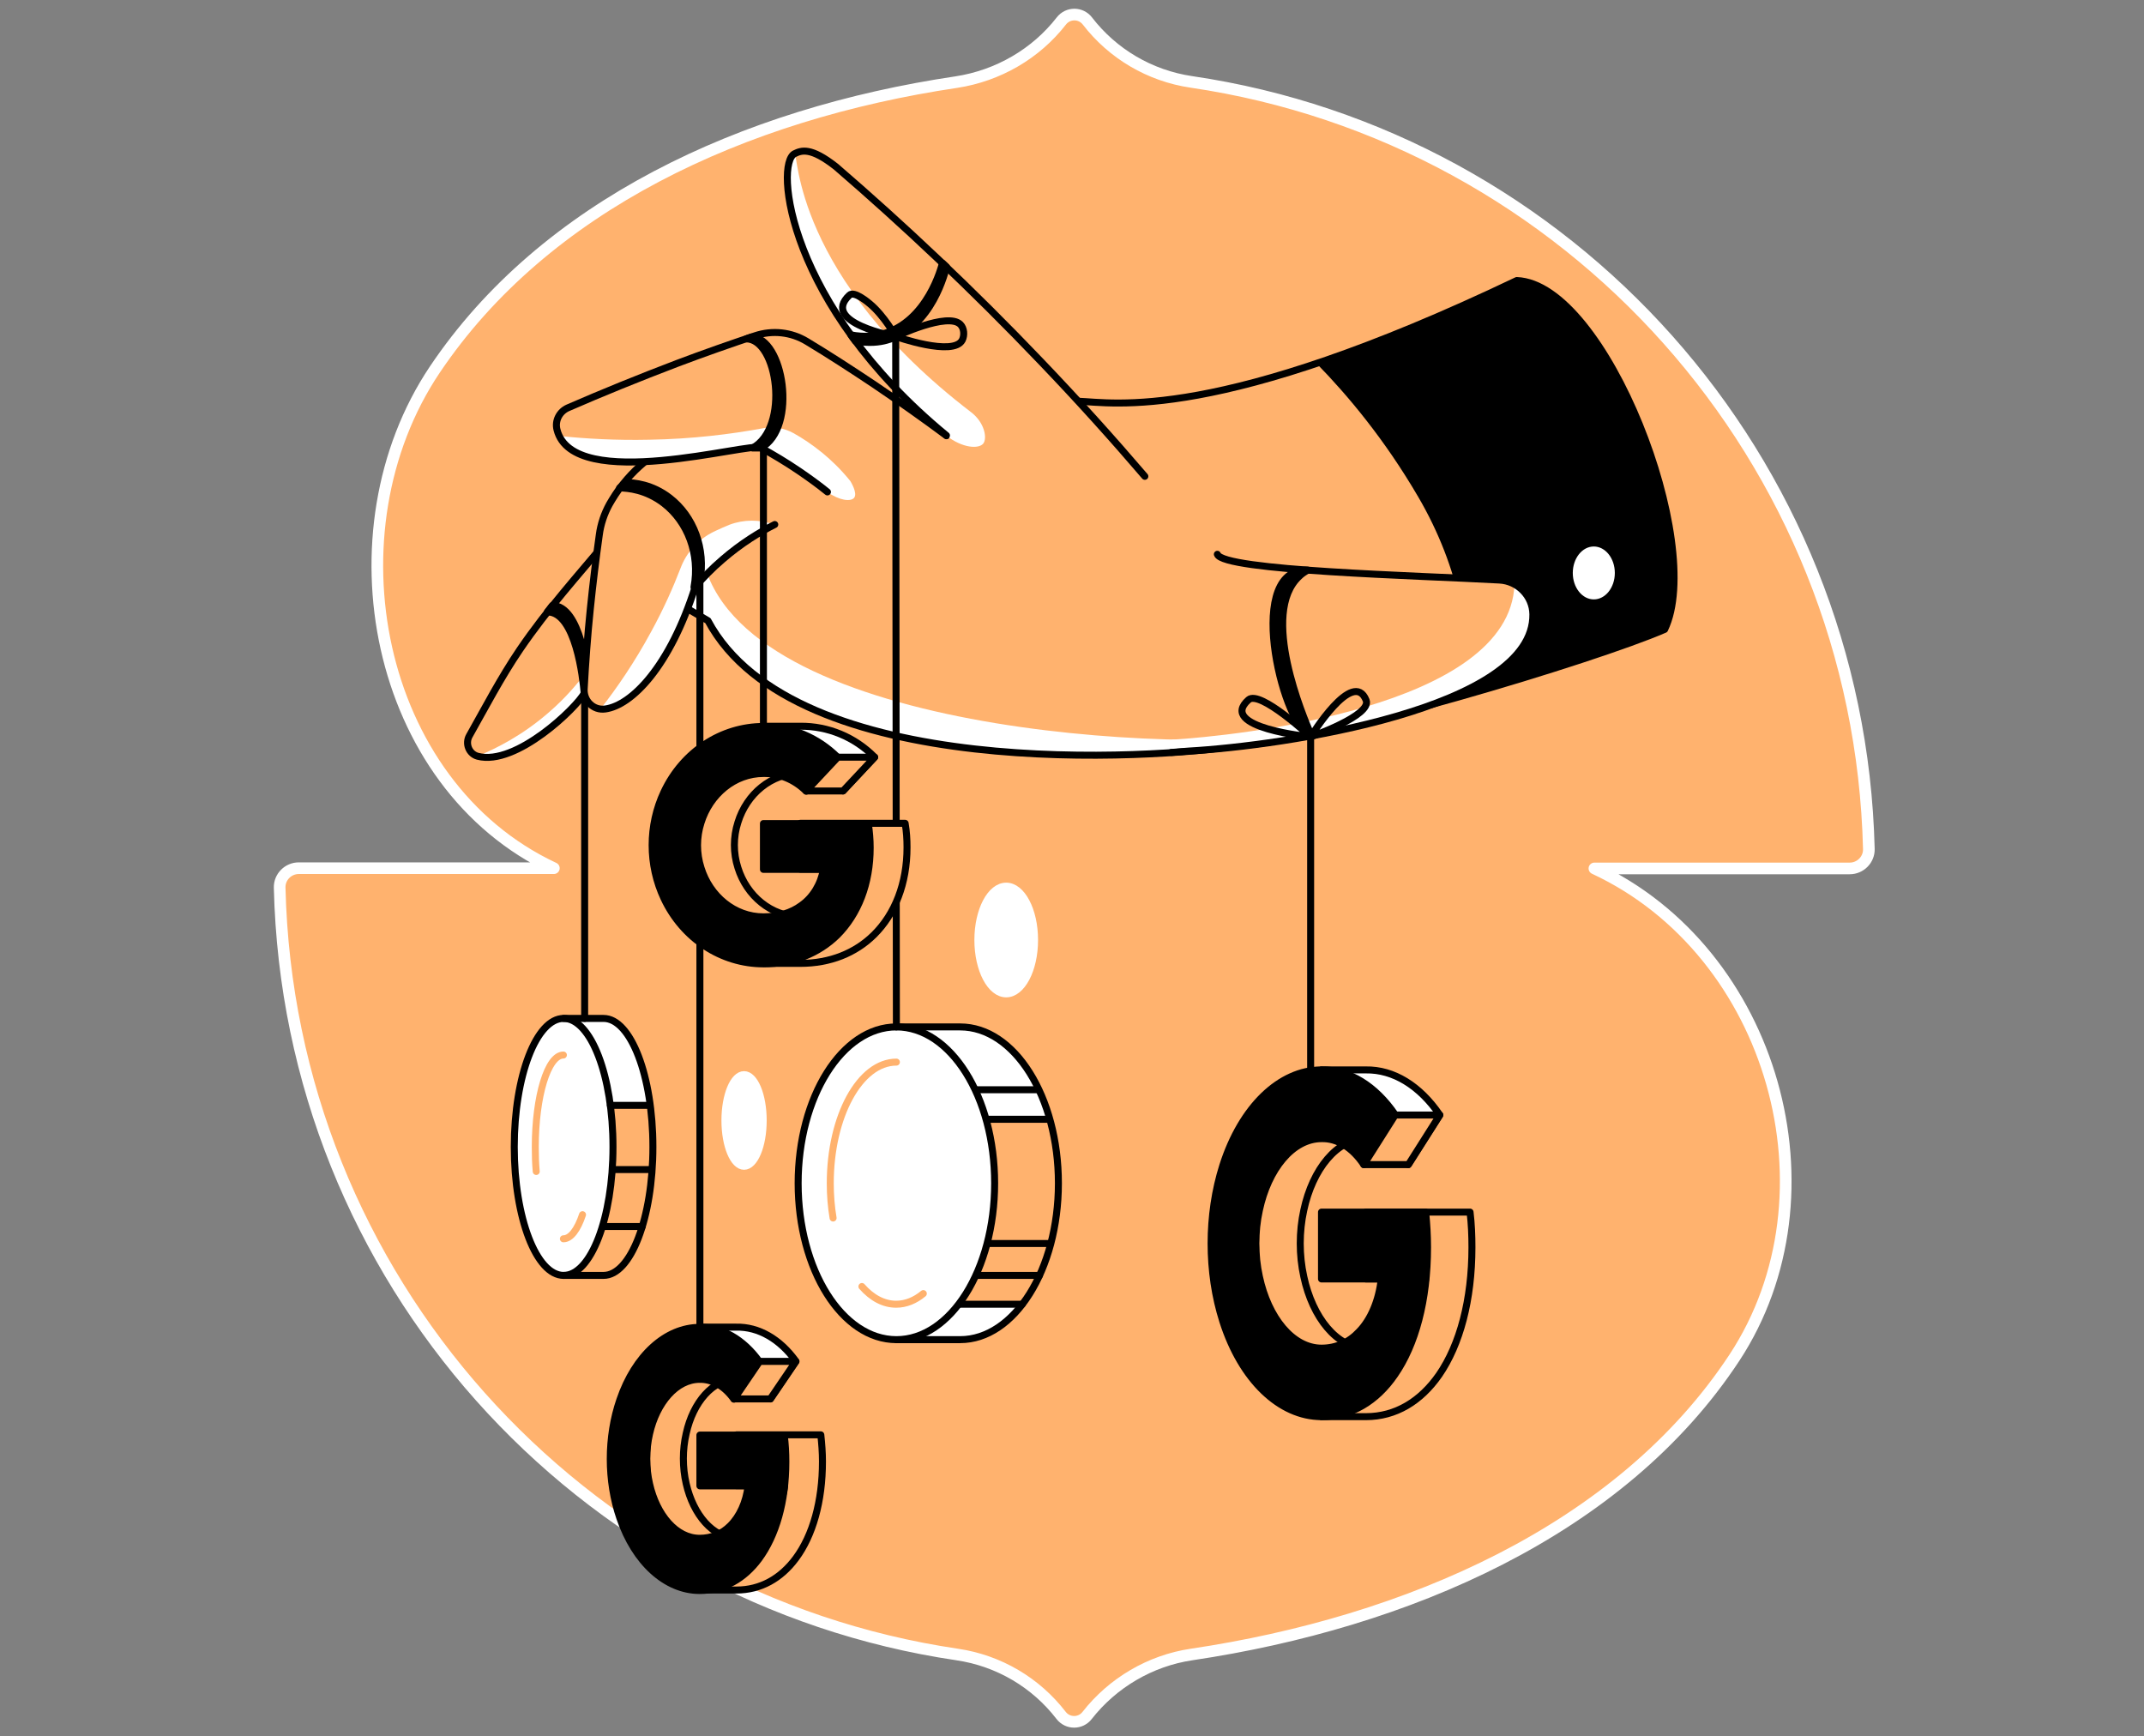 <svg width="368" height="298" viewBox="0 0 368 298" fill="none" xmlns="http://www.w3.org/2000/svg">
<rect x="0" y="0" width="368" height="298" fill="#808080" stroke="none"/>
<path d="M204.473 14.053C197.338 12.999 190.974 9.229 186.637 3.594C185.502 2.135 183.313 2.135 182.178 3.594C177.8 9.229 171.314 12.999 164.139 14.094C127.372 19.566 93.483 35.375 74.633 63.427C55.987 91.195 64.297 134.609 95.064 149H51.284C49.46 149 47.96 150.5 48.001 152.324C49.582 219.372 99.523 274.38 164.301 283.947C171.435 285.001 177.8 288.771 182.137 294.406C183.272 295.865 185.461 295.865 186.596 294.406C190.974 288.811 197.419 285.001 204.513 283.947C241.28 278.475 278.169 262.706 297.707 232.992C316.111 204.981 304.477 163.391 273.669 149.041H317.489C319.314 149.041 320.813 147.541 320.773 145.717C319.151 78.628 269.21 23.579 204.473 14.053Z" fill="#FFB26E" stroke="white" stroke-width="2" stroke-linecap="round" stroke-linejoin="round"/>
<path d="M164.803 229.911C174.086 229.911 181.667 217.913 181.667 203.076C181.667 188.24 174.127 176.241 164.803 176.241H153.858V229.911H164.803Z" fill="#FFB26E"/>
<path d="M153.858 222.737V229.912H164.803C168.857 229.912 172.546 227.641 175.465 223.831H164.965L153.858 222.737Z" fill="white"/>
<path d="M156.412 182.281L169.343 192.091H179.842L180.126 191.928C177.451 182.646 171.614 176.241 164.803 176.241H153.858V180.781L156.412 182.281Z" fill="white"/>
<path d="M153.858 229.911H164.803C174.086 229.911 181.667 217.913 181.667 203.076C181.667 188.24 174.127 176.241 164.803 176.241H153.858" stroke="black" stroke-width="1.2" stroke-miterlimit="10" stroke-linecap="round" stroke-linejoin="round"/>
<path d="M175.465 223.831H164.925" stroke="black" stroke-width="1.2" stroke-miterlimit="10" stroke-linecap="round" stroke-linejoin="round"/>
<path d="M178.424 218.886H167.479" stroke="black" stroke-width="1.2" stroke-miterlimit="10" stroke-linecap="round" stroke-linejoin="round"/>
<path d="M180.167 213.413H169.627" stroke="black" stroke-width="1.2" stroke-miterlimit="10" stroke-linecap="round" stroke-linejoin="round"/>
<path d="M179.842 192.091H169.303" stroke="black" stroke-width="1.2" stroke-miterlimit="10" stroke-linecap="round" stroke-linejoin="round"/>
<path d="M177.978 187.024H167.479" stroke="black" stroke-width="1.2" stroke-miterlimit="10" stroke-linecap="round" stroke-linejoin="round"/>
<path d="M153.858 229.912C163.172 229.912 170.722 217.897 170.722 203.076C170.722 188.256 163.172 176.241 153.858 176.241C144.545 176.241 136.995 188.256 136.995 203.076C136.995 217.897 144.545 229.912 153.858 229.912Z" fill="white"/>
<path d="M158.48 222.007C157.061 223.182 155.48 223.831 153.818 223.831C151.669 223.831 149.642 222.736 147.94 220.791" stroke="#FFB26E" stroke-width="1.2" stroke-miterlimit="10" stroke-linecap="round" stroke-linejoin="round"/>
<path d="M142.994 209.035C142.67 207.13 142.508 205.143 142.508 203.076C142.508 191.604 147.575 182.281 153.858 182.281" stroke="#FFB26E" stroke-width="1.2" stroke-miterlimit="10" stroke-linecap="round" stroke-linejoin="round"/>
<path d="M153.858 229.912C163.172 229.912 170.722 217.897 170.722 203.076C170.722 188.256 163.172 176.241 153.858 176.241C144.545 176.241 136.995 188.256 136.995 203.076C136.995 217.897 144.545 229.912 153.858 229.912Z" stroke="black" stroke-width="1.2" stroke-miterlimit="10" stroke-linecap="round" stroke-linejoin="round"/>
<path d="M117.983 104.45C119.158 105.139 120.334 105.828 121.51 106.517C136.427 134.326 198.327 130.272 212.636 127.961C227.554 127.151 273.806 113.206 285.724 108.017C292.737 93.424 275.59 48.752 260.348 48.145C208.826 72.75 191.071 69.061 185.031 68.859" fill="#FFB26E"/>
<path d="M260.348 48.145C246.647 54.711 235.337 59.252 225.973 62.373C231.324 67.845 237.648 75.385 243.404 85.236C250.701 97.68 252.646 110.368 251.673 119.246C264.28 115.517 280.617 110.247 285.724 108.017C292.737 93.424 275.55 48.752 260.348 48.145Z" fill="black"/>
<path d="M273.564 102.869C275.556 102.869 277.172 100.837 277.172 98.329C277.172 95.822 275.556 93.789 273.564 93.789C271.571 93.789 269.956 95.822 269.956 98.329C269.956 100.837 271.571 102.869 273.564 102.869Z" fill="white"/>
<path d="M121.388 98.451L119.28 100.721L117.983 104.45C119.158 105.139 120.334 105.828 121.51 106.518C136.427 134.326 198.327 130.272 212.636 127.962C216.163 127.759 221.473 126.827 227.635 125.448C207.488 129.664 131.846 126.664 121.388 98.451Z" fill="white"/>
<path d="M117.983 104.45C119.158 105.139 120.334 105.828 121.51 106.517C136.427 134.326 198.327 130.272 212.636 127.961C227.554 127.151 273.806 113.206 285.724 108.017C292.737 93.424 275.59 48.752 260.348 48.145C208.826 72.75 191.071 69.061 185.031 68.859" stroke="black" stroke-width="1.2" stroke-miterlimit="10" stroke-linecap="round" stroke-linejoin="round"/>
<path d="M208.948 95.127C209.921 97.964 243.323 98.775 257.349 99.545C260.511 99.707 263.065 102.261 263.105 105.423C263.348 121.719 219.974 128.002 204.083 128.894" fill="#FFB26E"/>
<path d="M259.943 100.315C259.173 121.516 211.907 126.299 201.083 126.948L204.124 128.975C220.055 128.083 263.389 121.8 263.145 105.504C263.105 103.234 261.808 101.329 259.943 100.315Z" fill="white"/>
<path d="M208.948 95.127C209.921 97.964 243.323 98.775 257.349 99.545C260.51 99.707 263.064 102.261 263.105 105.423C263.348 121.719 219.974 128.002 204.083 128.894L201.043 129.137" stroke="black" stroke-width="1.2" stroke-miterlimit="10" stroke-linecap="round" stroke-linejoin="round"/>
<path d="M104.809 189.699H111.376L111.579 189.537C110.444 180.943 107.282 174.781 103.593 174.781H96.742V183.416L104.809 189.699Z" fill="white"/>
<path d="M96.742 218.885C101.421 218.885 105.214 209.012 105.214 196.833C105.214 184.654 101.421 174.781 96.742 174.781C92.063 174.781 88.27 184.654 88.27 196.833C88.27 209.012 92.063 218.885 96.742 218.885Z" fill="white"/>
<path d="M99.985 208.467C99.134 211.021 97.958 212.602 96.702 212.602" stroke="#FFB26E" stroke-width="1.2" stroke-miterlimit="10" stroke-linecap="round" stroke-linejoin="round"/>
<path d="M92.04 201.049C91.918 199.712 91.877 198.293 91.877 196.833C91.877 188.118 94.026 181.065 96.701 181.065" stroke="#FFB26E" stroke-width="1.2" stroke-miterlimit="10" stroke-linecap="round" stroke-linejoin="round"/>
<path d="M96.742 218.885C101.421 218.885 105.214 209.012 105.214 196.833C105.214 184.654 101.421 174.781 96.742 174.781C92.063 174.781 88.27 184.654 88.27 196.833C88.27 209.012 92.063 218.885 96.742 218.885Z" stroke="black" stroke-width="1.2" stroke-miterlimit="10" stroke-linecap="round" stroke-linejoin="round"/>
<path d="M96.742 218.885H103.593C108.255 218.885 112.065 209.035 112.065 196.833C112.065 184.632 108.255 174.781 103.593 174.781H96.742" stroke="black" stroke-width="1.2" stroke-miterlimit="10" stroke-linecap="round" stroke-linejoin="round"/>
<path d="M103.633 210.494H110.241" stroke="black" stroke-width="1.2" stroke-miterlimit="10" stroke-linecap="round" stroke-linejoin="round"/>
<path d="M105.173 200.725H111.781" stroke="black" stroke-width="1.2" stroke-miterlimit="10" stroke-linecap="round" stroke-linejoin="round"/>
<path d="M104.768 189.699H111.335" stroke="black" stroke-width="1.2" stroke-miterlimit="10" stroke-linecap="round" stroke-linejoin="round"/>
<path d="M127.712 200.157C129.526 200.157 130.996 196.637 130.996 192.293C130.996 187.95 129.526 184.429 127.712 184.429C125.899 184.429 124.429 187.95 124.429 192.293C124.429 196.637 125.899 200.157 127.712 200.157Z" fill="white" stroke="white" stroke-width="1.2" stroke-miterlimit="10" stroke-linecap="round" stroke-linejoin="round"/>
<path d="M172.708 170.566C175.395 170.566 177.573 166.428 177.573 161.323C177.573 156.219 175.395 152.081 172.708 152.081C170.022 152.081 167.844 156.219 167.844 161.323C167.844 166.428 170.022 170.566 172.708 170.566Z" fill="white" stroke="white" stroke-width="1.2" stroke-miterlimit="10" stroke-linecap="round" stroke-linejoin="round"/>
<path d="M217.501 226.75C214.825 218.318 214.825 208.427 217.501 200.036L221.473 192.091L226.784 183.618H234.445C239.147 183.537 243.687 186.294 247.133 191.361L241.701 199.874C239.755 196.955 237.121 195.334 234.445 195.415C229.5 195.415 225.284 200.644 223.784 207.697C222.973 211.386 222.973 215.399 223.784 219.088C225.284 226.142 229.5 231.371 234.445 231.371C236.999 231.371 239.188 230.357 240.89 228.533C242.877 226.466 244.255 223.182 244.701 219.494H234.445V208.022H252.322C252.565 210.008 252.646 212.035 252.646 214.062C252.646 223.101 250.579 230.763 247.012 235.952C243.85 240.492 239.553 243.127 234.445 243.127H226.784L217.501 226.75Z" fill="#FFB26E"/>
<path d="M239.513 191.361L247.174 191.32C243.688 186.294 239.148 183.537 234.405 183.659L226.744 183.7L234.081 192.253L239.513 191.361Z" fill="white"/>
<path d="M217.501 226.75C214.825 218.318 214.825 208.427 217.501 200.036L221.473 192.091L226.784 183.618H234.445C239.147 183.537 243.687 186.294 247.133 191.361L241.701 199.874C239.755 196.955 237.121 195.334 234.445 195.415C229.5 195.415 225.284 200.644 223.784 207.697C222.973 211.386 222.973 215.399 223.784 219.088C225.284 226.142 229.5 231.371 234.445 231.371C236.999 231.371 239.188 230.357 240.89 228.533C242.877 226.466 244.255 223.182 244.701 219.494H234.445V208.022H252.322C252.565 210.008 252.646 212.035 252.646 214.062C252.646 223.101 250.579 230.763 247.012 235.952C243.85 240.492 239.553 243.127 234.445 243.127H226.784L217.501 226.75Z" stroke="black" stroke-width="1.2" stroke-miterlimit="10" stroke-linecap="round" stroke-linejoin="round"/>
<path d="M245.026 214.062C245.026 212.035 244.904 210.008 244.702 208.022H226.825V219.494H237.081C236.675 223.182 235.297 226.466 233.27 228.533C231.568 230.357 229.379 231.371 226.825 231.371C221.879 231.371 217.664 226.142 216.164 219.088C215.353 215.399 215.353 211.386 216.164 207.697C217.664 200.644 221.879 195.415 226.825 195.415C229.541 195.334 232.135 196.955 234.081 199.874L239.513 191.361C236.067 186.294 231.527 183.537 226.825 183.618C219.65 183.618 213.083 189.983 209.881 200.036C207.205 208.467 207.205 218.358 209.881 226.75C213.083 236.803 219.65 243.126 226.825 243.126C231.933 243.126 236.27 240.492 239.391 235.951C242.959 230.803 245.026 223.142 245.026 214.062Z" fill="black" stroke="black" stroke-width="1.2" stroke-miterlimit="10" stroke-linecap="round" stroke-linejoin="round"/>
<path d="M239.472 191.361H247.133L241.742 199.874H234.081L239.472 191.361Z" fill="#FFB26E" stroke="black" stroke-width="1.2" stroke-miterlimit="10" stroke-linecap="round" stroke-linejoin="round"/>
<path d="M112.632 260.476C110.443 254.112 110.443 246.572 112.632 240.208L115.875 234.168L120.172 227.763H126.374C130.185 227.682 133.874 229.79 136.63 233.641L132.252 240.086C130.671 237.857 128.563 236.641 126.374 236.681C122.361 236.681 118.956 240.654 117.781 246.005C117.132 248.802 117.132 251.842 117.781 254.639C118.997 259.99 122.402 263.962 126.374 263.962C128.442 263.962 130.225 263.192 131.604 261.814C133.225 260.233 134.32 257.76 134.684 254.963H126.415V246.248H140.887C141.049 247.748 141.17 249.288 141.17 250.828C141.17 257.679 139.508 263.516 136.59 267.449C134.036 270.894 130.55 272.88 126.415 272.88H120.213L112.632 260.476Z" fill="#FFB26E"/>
<path d="M130.428 233.641L136.63 233.6C133.833 229.79 130.144 227.722 126.334 227.803L120.132 227.844L126.091 234.33L130.428 233.641Z" fill="white"/>
<path d="M112.632 260.476C110.443 254.112 110.443 246.572 112.632 240.208L115.875 234.168L120.172 227.763H126.374C130.185 227.682 133.874 229.79 136.63 233.641L132.252 240.086C130.671 237.857 128.563 236.641 126.374 236.681C122.361 236.681 118.956 240.654 117.781 246.005C117.132 248.802 117.132 251.842 117.781 254.639C118.997 259.99 122.402 263.962 126.374 263.962C128.442 263.962 130.225 263.192 131.604 261.814C133.225 260.233 134.32 257.76 134.684 254.963H126.415V246.248H140.887C141.049 247.748 141.17 249.288 141.17 250.828C141.17 257.679 139.508 263.516 136.59 267.449C134.036 270.894 130.55 272.88 126.415 272.88H120.213L112.632 260.476Z" stroke="black" stroke-width="1.2" stroke-miterlimit="10" stroke-linecap="round" stroke-linejoin="round"/>
<path d="M134.887 250.869C134.887 249.329 134.806 247.789 134.603 246.289H120.131V255.004H128.401C128.076 257.801 126.941 260.274 125.32 261.855C123.942 263.233 122.158 264.003 120.091 264.003C116.078 264.003 112.713 260.031 111.497 254.68C110.848 251.883 110.848 248.842 111.497 246.045C112.713 240.695 116.118 236.722 120.091 236.722C122.28 236.681 124.388 237.898 125.969 240.127L130.347 233.682C127.59 229.831 123.901 227.723 120.091 227.804C114.294 227.804 108.984 232.628 106.389 240.249C104.2 246.613 104.2 254.153 106.389 260.517C108.984 268.138 114.294 272.962 120.091 272.962C124.225 272.962 127.712 270.976 130.265 267.53C133.184 263.557 134.887 257.72 134.887 250.869Z" fill="black" stroke="black" stroke-width="1.2" stroke-miterlimit="10" stroke-linecap="round" stroke-linejoin="round"/>
<path d="M130.388 233.641H136.59L132.212 240.086H126.01L130.388 233.641Z" fill="#FFB26E" stroke="black" stroke-width="1.2" stroke-miterlimit="10" stroke-linecap="round" stroke-linejoin="round"/>
<path d="M104.039 92.938C99.296 98.694 94.107 104.328 89.243 111.463C85.959 116.287 83.203 121.597 80.568 126.259C79.798 127.597 80.487 129.38 81.987 129.786C88.594 131.529 99.053 121.354 100.309 118.922" fill="#FFB26E"/>
<path d="M100.269 118.922L100.836 115.03C99.174 117.3 97.067 119.773 94.31 122.165C89.689 126.218 85.108 128.488 81.946 129.786C88.554 131.529 99.012 121.354 100.269 118.922Z" fill="white"/>
<path d="M104.039 92.938C99.296 98.694 94.107 104.328 89.243 111.463C85.959 116.287 83.203 121.597 80.568 126.259C79.798 127.597 80.487 129.38 81.987 129.786C88.594 131.529 99.053 121.354 100.309 118.922" stroke="black" stroke-width="1.2" stroke-miterlimit="10" stroke-linecap="round" stroke-linejoin="round"/>
<path d="M100.269 118.922C100.066 116.571 98.85 105.018 93.945 105.018L94.797 103.923C99.661 103.923 100.918 115.476 101.12 117.827L100.269 118.922Z" fill="black" stroke="black" stroke-width="1.2" stroke-miterlimit="10" stroke-linecap="round" stroke-linejoin="round"/>
<path d="M112.308 78.02C110.808 79.074 108.822 80.695 106.917 83.087C105.944 84.303 105.214 85.479 104.606 86.533C103.714 88.154 103.106 89.938 102.863 91.802C102.296 95.856 101.769 100.113 101.323 104.491C100.836 109.233 100.512 113.814 100.269 118.232C100.147 120.259 101.85 121.962 103.877 121.678C108.417 121.07 114.984 114.422 119.321 100.721C120.618 99.221 122.159 97.599 124.064 95.978C127.266 93.221 130.388 91.316 132.982 90.019" fill="#FFB26E"/>
<path d="M122.888 91.073C122.605 91.195 122.321 91.357 122.078 91.478C119.645 92.775 117.781 94.924 116.808 97.518C115.511 100.883 113.889 104.531 111.781 108.382C108.903 113.692 105.863 118.111 103.066 121.678C103.309 121.719 103.552 121.719 103.796 121.678C108.336 121.07 114.903 114.422 119.24 100.721C120.537 99.221 122.078 97.599 123.983 95.978C127.185 93.221 130.307 91.316 132.901 90.019H132.86C130.388 89.127 127.672 89.127 125.199 90.059C124.469 90.343 123.699 90.708 122.888 91.073Z" fill="white"/>
<path d="M112.308 78.02C110.808 79.074 108.822 80.695 106.917 83.087C105.944 84.303 105.214 85.479 104.606 86.533C103.714 88.154 103.106 89.938 102.863 91.802C102.296 95.856 101.769 100.113 101.323 104.491C100.836 109.233 100.512 113.814 100.269 118.232C100.147 120.259 101.85 121.962 103.877 121.678C108.417 121.07 114.984 114.422 119.321 100.721C120.618 99.221 122.159 97.599 124.064 95.978C127.266 93.221 130.388 91.316 132.982 90.019" stroke="black" stroke-width="1.2" stroke-miterlimit="10" stroke-linecap="round" stroke-linejoin="round"/>
<path d="M162.452 74.777C158.52 71.858 154.345 68.899 149.967 65.94C146.075 63.346 142.265 60.873 138.495 58.603C135.82 56.981 132.577 56.617 129.577 57.63C125.239 59.089 120.821 60.63 116.321 62.332C109.714 64.846 103.431 67.399 97.472 69.994C96.012 70.642 95.202 72.223 95.607 73.764C98.404 84.749 128.888 75.79 130.59 76.844C132.658 77.98 134.847 79.277 137.117 80.817C138.9 82.033 140.522 83.209 142.022 84.425" fill="#FFB26E"/>
<path d="M141.171 77.736C139.428 76.317 137.725 75.182 136.185 74.331C134.644 73.48 132.82 73.156 131.077 73.48C125.361 74.534 118.754 75.344 111.417 75.466C105.782 75.588 100.593 75.304 95.972 74.818C100.472 84.141 128.888 75.831 130.55 76.844C132.617 77.979 134.806 79.277 137.076 80.817C138.86 82.033 140.482 83.209 141.981 84.425C144.089 85.925 146.035 86.127 146.603 85.438C147.251 84.627 145.995 82.641 145.954 82.56C144.251 80.452 142.549 78.871 141.171 77.736Z" fill="white"/>
<path d="M162.452 74.777C158.52 71.858 154.345 68.899 149.967 65.94C146.075 63.346 142.265 60.873 138.495 58.603C135.82 56.981 132.577 56.617 129.577 57.63C125.239 59.089 120.821 60.63 116.321 62.332C109.714 64.846 103.431 67.399 97.472 69.994C96.012 70.642 95.202 72.223 95.607 73.764C98.404 84.749 128.888 75.79 130.59 76.844C132.658 77.98 134.847 79.277 137.117 80.817C138.9 82.033 140.522 83.209 142.022 84.425" stroke="black" stroke-width="1.2" stroke-miterlimit="10" stroke-linecap="round" stroke-linejoin="round"/>
<path d="M196.503 81.749C190.99 75.304 185.112 68.778 178.789 62.17C166.79 49.604 154.912 38.456 143.481 28.606C139.144 25.201 137.563 25.809 136.387 26.376C132.941 28.079 135.13 52.239 162.452 74.737" fill="#FFB26E"/>
<path d="M136.387 26.417C132.941 28.119 135.13 52.279 162.452 74.777C165.209 76.926 168.006 77.088 168.776 76.115C169.465 75.223 169.019 72.548 166.709 70.764C136.144 47.374 137.036 26.093 136.387 26.417Z" fill="white"/>
<path d="M196.503 81.749C190.99 75.304 185.112 68.778 178.789 62.17C166.79 49.604 154.912 38.456 143.481 28.606C139.144 25.201 137.563 25.809 136.387 26.376C132.941 28.079 135.13 52.239 162.452 74.737" stroke="black" stroke-width="1.2" stroke-miterlimit="10" stroke-linecap="round" stroke-linejoin="round"/>
<path d="M224.96 125.935V183.781" stroke="black" stroke-width="1.2" stroke-miterlimit="10" stroke-linecap="round" stroke-linejoin="round"/>
<path d="M153.858 176.241L153.737 57.752" stroke="black" stroke-width="1.2" stroke-miterlimit="10" stroke-linecap="round" stroke-linejoin="round"/>
<path d="M131.037 124.637V76.885" stroke="black" stroke-width="1.2" stroke-miterlimit="10" stroke-linecap="round" stroke-linejoin="round"/>
<path d="M100.35 174.781V120.3" stroke="black" stroke-width="1.2" stroke-miterlimit="10" stroke-linecap="round" stroke-linejoin="round"/>
<path d="M120.132 227.763V99.829" stroke="black" stroke-width="1.2" stroke-miterlimit="10" stroke-linecap="round" stroke-linejoin="round"/>
<path d="M224.96 126.461C224.96 126.461 216.244 118.354 214.299 120.097C208.867 124.921 224.96 126.461 224.96 126.461Z" stroke="black" stroke-width="1.2" stroke-miterlimit="10" stroke-linecap="round" stroke-linejoin="round"/>
<path d="M224.96 126.461C224.96 126.461 235.5 122.773 234.486 120.178C232.257 114.584 224.96 126.461 224.96 126.461Z" stroke="black" stroke-width="1.2" stroke-miterlimit="10" stroke-linecap="round" stroke-linejoin="round"/>
<path d="M146.805 58.522C149.156 58.968 150.98 58.725 152.156 58.4C160.06 56.292 162.33 46.28 162.452 45.793L161.763 45.145C161.641 45.631 159.25 55.279 151.386 57.346C150.21 57.671 148.345 57.914 146.035 57.468L146.805 58.522Z" fill="black" stroke="black" stroke-width="1.2" stroke-miterlimit="10" stroke-linecap="round" stroke-linejoin="round"/>
<path d="M153.737 57.752C153.737 57.752 162.695 53.495 164.844 55.684C165.492 56.333 165.574 57.549 165.168 58.36C163.668 61.279 153.737 57.752 153.737 57.752Z" stroke="black" stroke-width="1.2" stroke-miterlimit="10" stroke-linecap="round" stroke-linejoin="round"/>
<path d="M153.737 57.752C153.737 57.752 151.791 54.225 149.318 52.158C149.075 51.955 146.602 49.847 145.792 50.658C140.724 55.401 153.737 57.752 153.737 57.752Z" stroke="black" stroke-width="1.2" stroke-miterlimit="10" stroke-linecap="round" stroke-linejoin="round"/>
<path d="M130.59 76.885C137.035 73.358 134.441 57.833 128.968 57.833L128.077 58.157C133.509 58.157 135.617 73.358 129.171 76.885H130.59Z" fill="black" stroke="black" stroke-width="1.2" stroke-miterlimit="10" stroke-linecap="round" stroke-linejoin="round"/>
<path d="M120.132 99.829C121.186 94.154 119.037 88.6 114.943 85.438C111.903 83.087 108.862 82.844 107.363 82.803L106.349 83.736C107.849 83.776 110.849 84.019 113.93 86.371C118.024 89.532 120.172 95.046 119.118 100.761L120.132 99.829Z" fill="black" stroke="black" stroke-width="1.2" stroke-miterlimit="10" stroke-linecap="round" stroke-linejoin="round"/>
<path d="M120.335 154.148C117.619 148.392 117.619 141.622 120.335 135.866L131.037 124.637H137.36C142.103 124.597 146.684 126.462 150.129 129.948L144.697 135.744C142.711 133.758 140.117 132.664 137.36 132.704C132.374 132.704 128.158 136.271 126.659 141.136C125.848 143.649 125.848 146.406 126.659 148.919C128.158 153.743 132.374 157.31 137.36 157.31C139.914 157.31 142.144 156.621 143.846 155.364C145.873 153.946 147.251 151.716 147.657 149.162H137.36V141.298H155.359C155.602 142.676 155.683 144.055 155.683 145.433C155.683 151.635 153.616 156.864 150.008 160.431C146.846 163.553 142.508 165.336 137.36 165.336H131.037L120.335 154.148Z" fill="#FFB26E"/>
<path d="M127.712 128.286L137.522 129.623L143.806 129.948H150.129C146.684 126.502 142.103 124.597 137.36 124.637H131.036L127.834 128.002L127.712 128.286Z" fill="white"/>
<path d="M120.335 154.148C117.619 148.392 117.619 141.622 120.335 135.866L131.037 124.637H137.36C142.103 124.597 146.684 126.462 150.129 129.948L144.697 135.744C142.711 133.758 140.117 132.664 137.36 132.704C132.374 132.704 128.158 136.271 126.659 141.136C125.848 143.649 125.848 146.406 126.659 148.919C128.158 153.743 132.374 157.31 137.36 157.31C139.914 157.31 142.144 156.621 143.846 155.364C145.873 153.946 147.251 151.716 147.657 149.162H137.36V141.298H155.359C155.602 142.676 155.683 144.055 155.683 145.433C155.683 151.635 153.616 156.864 150.008 160.431C146.846 163.553 142.508 165.336 137.36 165.336H131.037L120.335 154.148Z" stroke="black" stroke-width="1.2" stroke-miterlimit="10" stroke-linecap="round" stroke-linejoin="round"/>
<path d="M149.359 145.474C149.359 144.095 149.237 142.677 149.034 141.339H131.036V149.203H141.332C140.887 151.716 139.549 153.986 137.522 155.405C135.819 156.662 133.59 157.351 131.036 157.351C126.05 157.351 121.834 153.784 120.334 148.96C119.524 146.447 119.524 143.69 120.334 141.177C121.834 136.353 126.05 132.745 131.036 132.745C133.752 132.705 136.387 133.799 138.373 135.785L143.805 129.989C140.36 126.543 135.779 124.638 131.036 124.678C123.821 124.678 117.213 129.016 113.97 135.907C111.254 141.663 111.254 148.433 113.97 154.189C117.213 161.08 123.821 165.418 131.036 165.418C136.184 165.418 140.522 163.594 143.684 160.513C147.291 156.905 149.359 151.676 149.359 145.474Z" fill="black" stroke="black" stroke-width="1.2" stroke-miterlimit="10" stroke-linecap="round" stroke-linejoin="round"/>
<path d="M144.697 135.744H138.373L143.805 129.948H150.129L144.697 135.744Z" fill="#FFB26E" stroke="black" stroke-width="1.2" stroke-miterlimit="10" stroke-linecap="round" stroke-linejoin="round"/>
<path d="M224.96 125.935C220.704 125.935 213.407 98.329 223.906 97.843H224.474C223.906 98.167 223.42 98.491 223.014 98.897C216.082 105.261 223.825 123.34 224.96 125.935Z" fill="black" stroke="black" stroke-width="1.2" stroke-miterlimit="10" stroke-linecap="round" stroke-linejoin="round"/>
</svg>
